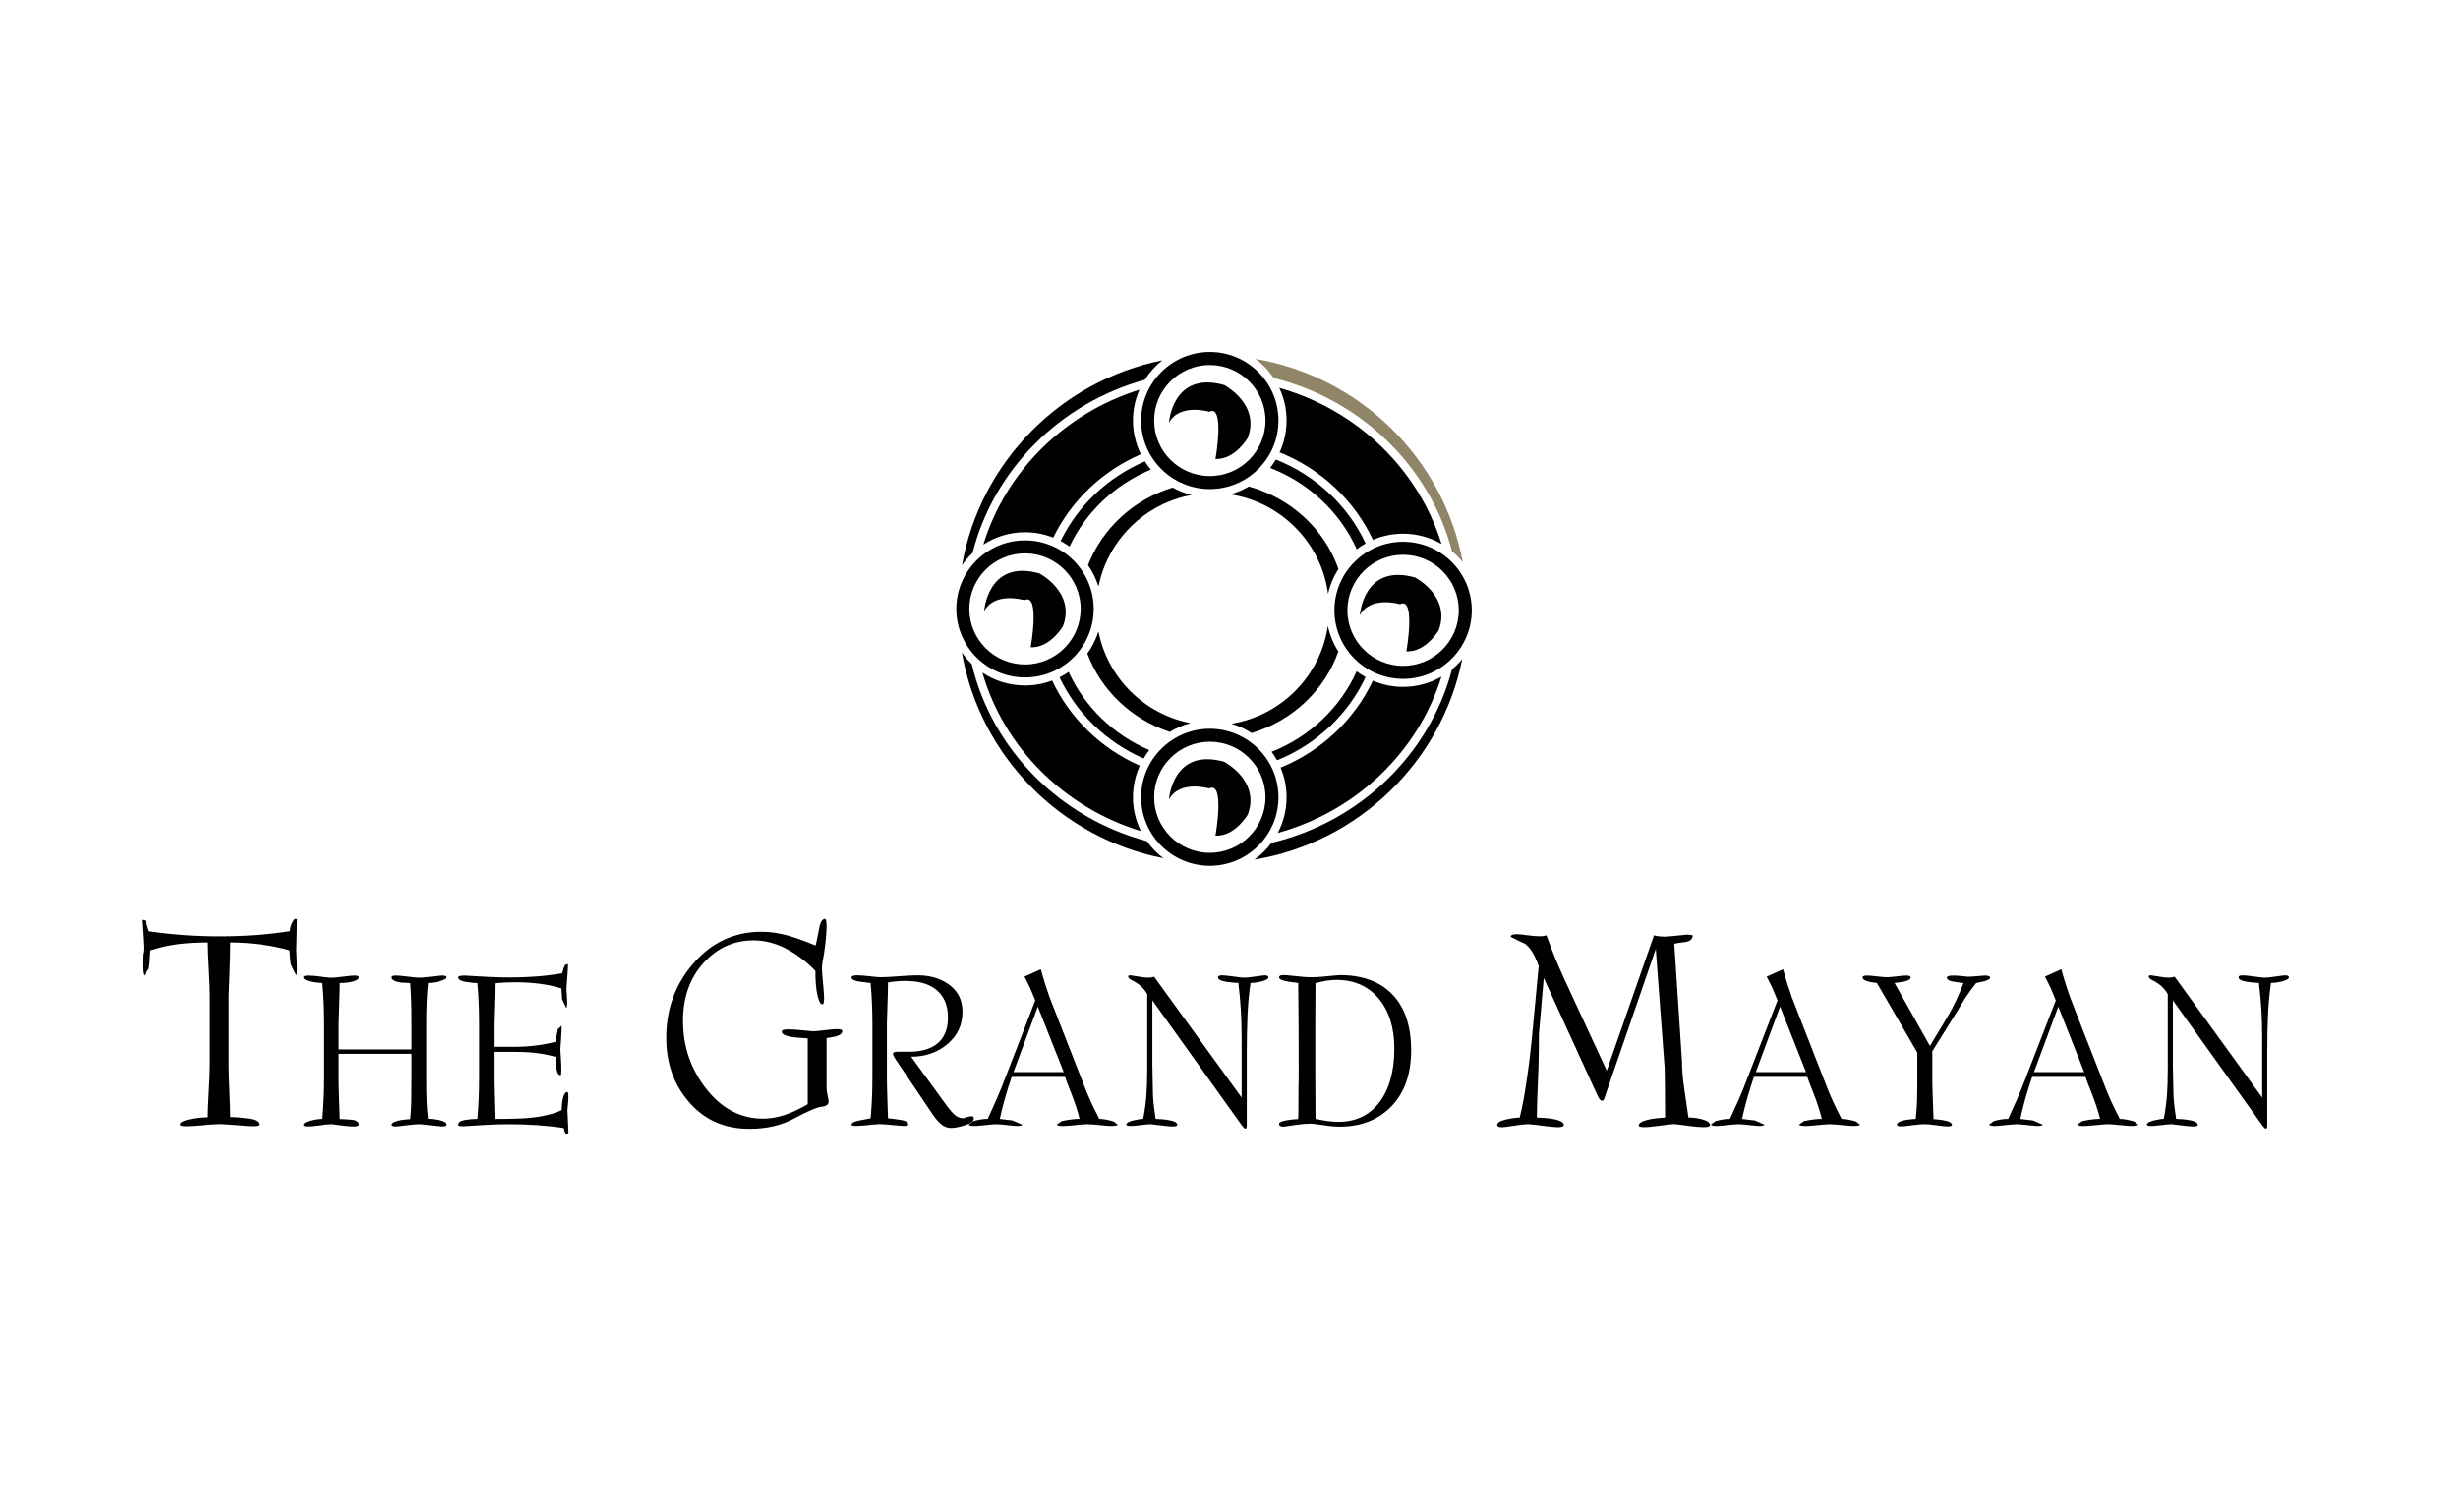 <?xml version="1.0" encoding="iso-8859-1"?>
<!-- Generator: Adobe Illustrator 19.0.0, SVG Export Plug-In . SVG Version: 6.00 Build 0)  -->
<svg version="1.1" id="Capa_1" xmlns="http://www.w3.org/2000/svg" xmlns:xlink="http://www.w3.org/1999/xlink" x="0px" y="0px"
	 viewBox="0 0 130 80" style="enable-background:new 0 0 130 80;" xml:space="preserve">
<g id="XMLID_28_">
	<g id="XMLID_953_">
		<defs>
			<rect id="XMLID_276_" x="7.5" y="17" width="117" height="44"/>
		</defs>
		<defs>
			<path id="XMLID_274_" d="M15.71,48.609c0,0.237-0.004,0.519-0.013,0.842c-0.007,0.326-0.015,0.61-0.02,0.86
				c0.01,0.125,0.019,0.296,0.023,0.518c0.007,0.222,0.01,0.351,0.01,0.386c0,0.226-0.012,0.351-0.033,0.373
				c-0.105-0.189-0.203-0.385-0.292-0.585c-0.023-0.157-0.048-0.402-0.068-0.735c-0.448-0.135-0.958-0.238-1.523-0.31
				c-0.57-0.073-1.106-0.11-1.61-0.11c0,0.464-0.013,1.047-0.041,1.745c-0.025,0.702-0.041,1.058-0.041,1.068v3.695
				c0,0.306,0.015,0.756,0.041,1.356c0.028,0.6,0.041,1.057,0.041,1.371c0.275,0,0.592,0.028,0.959,0.08
				c0.366,0.05,0.549,0.158,0.549,0.317c0,0.058-0.115,0.087-0.343,0.087c-0.113,0-0.392-0.018-0.833-0.057
				c-0.443-0.038-0.749-0.055-0.921-0.055c-0.114,0-0.488,0.025-1.124,0.079c-0.251,0.023-0.459,0.033-0.63,0.033
				c-0.218,0-0.321-0.029-0.321-0.085c0-0.112,0.158-0.203,0.482-0.275c0.324-0.076,0.655-0.111,0.997-0.111
				c0-0.316,0.018-0.775,0.054-1.372c0.036-0.601,0.053-1.054,0.053-1.359v-3.699c0-0.306-0.017-0.769-0.053-1.391
				c-0.036-0.625-0.054-1.098-0.054-1.427c-0.578,0-1.11,0.032-1.589,0.092c-0.48,0.061-0.966,0.171-1.453,0.327
				c-0.022,0.477-0.049,0.8-0.083,0.967c-0.08,0.124-0.164,0.241-0.254,0.353c-0.034-0.01-0.06-0.08-0.07-0.212
				c-0.01-0.128-0.015-0.213-0.015-0.259c0-0.292,0.004-0.48,0.009-0.563c0.004-0.086,0.017-0.159,0.042-0.227
				c0.012-0.1,0.005-0.321-0.018-0.663c-0.022-0.341-0.044-0.681-0.068-1.017c0.057,0.023,0.126,0.04,0.204,0.052
				c0.059,0.19,0.115,0.38,0.171,0.557c1.191,0.182,2.43,0.271,3.722,0.271c1.304,0,2.551-0.09,3.739-0.271
				c0.024-0.273,0.11-0.491,0.258-0.647H15.71L15.71,48.609z"/>
		</defs>
		<clipPath id="XMLID_2_">
			<use xlink:href="#XMLID_276_"  style="overflow:visible;"/>
		</clipPath>
		<clipPath id="XMLID_3_" style="clip-path:url(#XMLID_2_);">
			<use xlink:href="#XMLID_274_"  style="overflow:visible;"/>
		</clipPath>
		<rect id="XMLID_275_" x="2.5" y="43.609" style="clip-path:url(#XMLID_3_);fill:#918568;" width="18.21" height="20.961"/>
	</g>
	<g id="XMLID_949_">
		<defs>
			<rect id="XMLID_273_" x="7.5" y="17" width="117" height="44"/>
		</defs>
		<defs>
			<path id="XMLID_271_" d="M23.625,59.484c0,0.063-0.08,0.094-0.238,0.094c-0.115,0-0.328-0.022-0.639-0.061
				c-0.309-0.038-0.499-0.058-0.568-0.058c-0.124,0-0.347,0.02-0.666,0.058c-0.316,0.04-0.507,0.061-0.57,0.061
				c-0.151,0-0.227-0.026-0.227-0.082c0-0.104,0.164-0.19,0.494-0.252c0.105-0.019,0.269-0.036,0.49-0.053
				c0.036-0.366,0.055-0.707,0.058-1.028c0.007-0.319,0.008-0.69,0.008-1.119v-1.304h-3.849v1.303c0,0.251,0.01,0.657,0.03,1.226
				c0.019,0.569,0.03,0.877,0.03,0.921c0.122,0,0.32,0.007,0.594,0.032c0.272,0.02,0.41,0.11,0.41,0.265
				c0,0.06-0.084,0.092-0.253,0.092c-0.14,0-0.282-0.009-0.424-0.026c-0.505-0.064-0.761-0.093-0.771-0.093
				c-0.115,0-0.321,0.02-0.624,0.058c-0.3,0.04-0.513,0.061-0.638,0.061c-0.15,0-0.224-0.026-0.224-0.083
				c0-0.082,0.114-0.156,0.344-0.219c0.232-0.066,0.453-0.098,0.666-0.098c0.061-0.683,0.094-1.394,0.094-2.138v-2.895
				c0-0.76-0.033-1.478-0.094-2.151c-0.16,0-0.336-0.018-0.533-0.052c-0.319-0.06-0.477-0.144-0.477-0.251
				c0-0.06,0.084-0.09,0.252-0.09c0.132,0,0.357,0.02,0.671,0.06c0.314,0.036,0.502,0.055,0.563,0.055
				c0.108,0,0.306-0.019,0.599-0.055c0.291-0.04,0.5-0.06,0.624-0.06c0.15,0,0.225,0.029,0.225,0.081
				c0,0.102-0.102,0.176-0.304,0.231c-0.203,0.055-0.437,0.08-0.7,0.08c0,0.249-0.011,0.658-0.03,1.225
				c-0.02,0.571-0.03,0.879-0.03,0.924v1.364h3.849v-1.363v-0.279c0-0.618-0.022-1.238-0.066-1.869
				c-0.22-0.008-0.385-0.016-0.49-0.024c-0.329-0.054-0.494-0.145-0.494-0.279c0-0.063,0.08-0.093,0.239-0.093
				c0.117,0,0.329,0.02,0.638,0.06c0.309,0.036,0.504,0.055,0.585,0.055c0.114,0,0.323-0.019,0.623-0.055
				c0.301-0.04,0.496-0.06,0.585-0.06c0.158,0,0.238,0.03,0.238,0.09c0,0.071-0.113,0.138-0.339,0.203
				c-0.225,0.065-0.44,0.099-0.643,0.099c-0.037,0.355-0.06,0.682-0.073,0.983c-0.014,0.3-0.022,0.689-0.022,1.168v2.895
				c0,0.47,0.005,0.852,0.015,1.148c0.007,0.295,0.035,0.626,0.079,0.99c0.151,0,0.35,0.025,0.605,0.073
				C23.499,59.301,23.625,59.378,23.625,59.484"/>
		</defs>
		<clipPath id="XMLID_4_">
			<use xlink:href="#XMLID_273_"  style="overflow:visible;"/>
		</clipPath>
		<clipPath id="XMLID_5_" style="clip-path:url(#XMLID_4_);">
			<use xlink:href="#XMLID_271_"  style="overflow:visible;"/>
		</clipPath>
		<rect id="XMLID_272_" x="11.049" y="46.603" style="clip-path:url(#XMLID_5_);fill:#918568;" width="17.576" height="17.976"/>
	</g>
	<g id="XMLID_945_">
		<defs>
			<rect id="XMLID_270_" x="7.5" y="17" width="117" height="44"/>
		</defs>
		<defs>
			<path id="XMLID_268_" d="M30.038,59.994c-0.071,0.025-0.128-0.023-0.172-0.147c-0.009-0.034-0.028-0.098-0.054-0.187
				c-0.487-0.071-0.969-0.121-1.444-0.152c-0.474-0.031-0.944-0.047-1.405-0.047c-0.461,0-0.88,0.01-1.257,0.034
				c-0.379,0.023-0.778,0.045-1.204,0.075c-0.179,0-0.268-0.023-0.268-0.066c0-0.136,0.117-0.225,0.349-0.264
				c0.232-0.041,0.454-0.06,0.668-0.06c0.062-0.681,0.092-1.394,0.092-2.137v-2.894c0-0.76-0.03-1.477-0.092-2.152
				c-0.152,0-0.36-0.018-0.621-0.065c-0.264-0.041-0.395-0.123-0.395-0.237c0-0.062,0.117-0.093,0.347-0.093
				c0.478,0.028,0.896,0.053,1.25,0.071c0.357,0.019,0.734,0.029,1.132,0.029c0.462,0,0.916-0.017,1.365-0.048
				c0.448-0.033,0.916-0.09,1.404-0.173c0.062-0.227,0.111-0.376,0.147-0.438c0.046-0.02,0.097-0.038,0.159-0.057
				c0.01,0.017,0.001,0.184-0.019,0.497c-0.024,0.316-0.043,0.592-0.062,0.83c0.01,0.1,0.019,0.23,0.028,0.391
				c0.009,0.166,0.012,0.265,0.012,0.298c0,0.195-0.017,0.3-0.052,0.307c-0.072-0.146-0.143-0.299-0.214-0.453
				c-0.008-0.122-0.023-0.313-0.041-0.573c-0.355-0.115-0.738-0.195-1.15-0.249c-0.413-0.052-0.828-0.078-1.246-0.078
				c-0.426,0-0.801,0.019-1.131,0.052c0,0.248-0.006,0.657-0.026,1.225c-0.018,0.568-0.027,0.873-0.027,0.918v1.218h1.133
				c0.754,0,1.468-0.089,2.141-0.266c0.055-0.336,0.095-0.557,0.121-0.665c0.062-0.06,0.127-0.123,0.199-0.186
				c0.009,0.028,0.004,0.19-0.014,0.486c-0.017,0.297-0.036,0.555-0.052,0.778c0.007,0.124,0.017,0.294,0.033,0.505
				c0.013,0.213,0.019,0.404,0.019,0.572c0,0.187-0.013,0.279-0.041,0.279c-0.114,0-0.187-0.119-0.219-0.358
				c-0.03-0.241-0.047-0.444-0.047-0.611c-0.335-0.097-0.677-0.165-1.017-0.206c-0.341-0.039-0.717-0.06-1.124-0.06h-1.133v1.408
				c0,0.248,0.009,0.654,0.027,1.221c0.02,0.565,0.026,0.872,0.026,0.916c0.834,0,1.439-0.018,1.812-0.053
				c0.7-0.063,1.277-0.2,1.729-0.41c0.009-0.212,0.023-0.37,0.039-0.476c0.054-0.326,0.143-0.486,0.267-0.486
				c0.036,0,0.053,0.08,0.053,0.249c0,0.108-0.007,0.231-0.02,0.372c-0.014,0.143-0.024,0.256-0.033,0.346
				c0,0.034,0.009,0.211,0.026,0.523c0.018,0.315,0.026,0.504,0.026,0.565v0.106C30.065,59.94,30.056,59.967,30.038,59.994"/>
		</defs>
		<clipPath id="XMLID_6_">
			<use xlink:href="#XMLID_270_"  style="overflow:visible;"/>
		</clipPath>
		<clipPath id="XMLID_7_" style="clip-path:url(#XMLID_6_);">
			<use xlink:href="#XMLID_268_"  style="overflow:visible;"/>
		</clipPath>
		<rect id="XMLID_269_" x="19.234" y="45.985" style="clip-path:url(#XMLID_7_);fill:#918568;" width="15.831" height="19.016"/>
	</g>
	<g id="XMLID_941_">
		<defs>
			<rect id="XMLID_267_" x="7.5" y="17" width="117" height="44"/>
		</defs>
		<defs>
			<path id="XMLID_265_" d="M44.549,54.537c0,0.125-0.12,0.221-0.363,0.289c-0.035,0.008-0.193,0.038-0.469,0.085v2.643
				c0,0.099,0.017,0.232,0.053,0.388c0.038,0.159,0.054,0.268,0.054,0.322c0,0.157-0.119,0.249-0.366,0.273
				c-0.241,0.022-0.732,0.231-1.469,0.626c-0.669,0.362-1.453,0.542-2.347,0.542c-1.362,0-2.447-0.496-3.266-1.492
				c-0.759-0.904-1.139-2.007-1.139-3.32c0-1.492,0.457-2.778,1.376-3.863c0.976-1.163,2.198-1.746,3.672-1.746
				c0.453,0,0.932,0.072,1.444,0.217c0.372,0.109,0.844,0.278,1.408,0.51c0.013-0.023,0.075-0.326,0.189-0.909
				c0.055-0.329,0.158-0.494,0.305-0.494c0.055,0,0.086,0.128,0.086,0.392c0,0.227-0.022,0.522-0.061,0.887
				c-0.041,0.362-0.096,0.721-0.166,1.074c-0.01,0.045-0.018,0.128-0.018,0.255c0,0.149,0.02,0.416,0.058,0.8
				c0.038,0.388,0.056,0.649,0.056,0.787c0,0.214-0.03,0.323-0.089,0.323c-0.105,0-0.193-0.167-0.267-0.495
				c-0.071-0.327-0.106-0.754-0.106-1.278c-0.476-0.491-0.993-0.882-1.552-1.176c-0.559-0.29-1.134-0.437-1.72-0.437
				c-1.038,0-1.921,0.399-2.643,1.195c-0.724,0.797-1.086,1.821-1.086,3.06c0,1.359,0.411,2.557,1.233,3.603
				c0.823,1.046,1.822,1.569,2.999,1.569c0.373,0,0.752-0.064,1.13-0.189c0.381-0.123,0.792-0.315,1.234-0.574v-3.479
				c-0.313-0.023-0.54-0.04-0.687-0.052c-0.458-0.055-0.686-0.158-0.686-0.306c0-0.077,0.103-0.118,0.304-0.118
				c0.194,0,0.347,0.009,0.458,0.017c0.576,0.055,0.871,0.082,0.882,0.082c0.113,0,0.328-0.019,0.643-0.058
				c0.317-0.04,0.531-0.056,0.644-0.056C44.459,54.436,44.549,54.468,44.549,54.537"/>
		</defs>
		<clipPath id="XMLID_8_">
			<use xlink:href="#XMLID_267_"  style="overflow:visible;"/>
		</clipPath>
		<clipPath id="XMLID_9_" style="clip-path:url(#XMLID_8_);">
			<use xlink:href="#XMLID_265_"  style="overflow:visible;"/>
		</clipPath>
		<rect id="XMLID_266_" x="30.237" y="43.609" style="clip-path:url(#XMLID_9_);fill:#918568;" width="19.313" height="21.096"/>
	</g>
	<g id="XMLID_937_">
		<defs>
			<rect id="XMLID_264_" x="7.5" y="17" width="117" height="44"/>
		</defs>
		<defs>
			<path id="XMLID_262_" d="M51.504,59.147c0,0.145-0.153,0.266-0.458,0.364c-0.305,0.098-0.555,0.148-0.749,0.148
				c-0.214,0-0.416-0.089-0.6-0.266c-0.126-0.116-0.282-0.315-0.469-0.599l-1.852-2.748c-0.099-0.149-0.146-0.251-0.146-0.311
				c0-0.069,0.084-0.105,0.253-0.105h0.28h0.333c0.551,0,1.001-0.111,1.348-0.335c0.462-0.302,0.692-0.791,0.692-1.469
				c0-0.697-0.234-1.208-0.706-1.54c-0.381-0.268-0.897-0.4-1.543-0.4c-0.321,0-0.627,0.026-0.921,0.08
				c0,0.248-0.01,0.662-0.031,1.233c-0.019,0.573-0.028,0.88-0.028,0.924v2.884c0,0.255,0.009,0.671,0.028,1.243
				c0.02,0.574,0.031,0.875,0.031,0.9c0.211,0.018,0.444,0.048,0.695,0.087c0.249,0.041,0.376,0.123,0.376,0.248
				c0,0.045-0.084,0.066-0.252,0.066c-0.073,0-0.269-0.016-0.59-0.047c-0.324-0.032-0.548-0.048-0.671-0.048
				c-0.088,0-0.358,0.024-0.811,0.069c-0.176,0.015-0.328,0.025-0.452,0.025c-0.15,0-0.227-0.022-0.227-0.066
				c0-0.082,0.103-0.145,0.308-0.2c0.239-0.045,0.474-0.088,0.704-0.134c0.062-0.652,0.094-1.366,0.094-2.134v-2.868
				c0-0.761-0.032-1.478-0.095-2.151c-0.268-0.033-0.471-0.059-0.605-0.078c-0.268-0.043-0.405-0.117-0.405-0.225
				c0-0.071,0.109-0.105,0.322-0.105c0.124,0,0.334,0.015,0.628,0.048c0.293,0.036,0.492,0.052,0.599,0.052
				c0.214,0,0.536-0.017,0.968-0.052c0.43-0.033,0.752-0.048,0.966-0.048c0.633,0,1.166,0.146,1.601,0.439
				c0.523,0.347,0.786,0.843,0.786,1.493c0,0.693-0.266,1.263-0.799,1.708c-0.531,0.445-1.172,0.665-1.918,0.665l1.906,2.619
				c0.169,0.219,0.294,0.364,0.374,0.434c0.15,0.133,0.306,0.198,0.466,0.198c0.018,0,0.082-0.016,0.193-0.054
				c0.11-0.034,0.196-0.052,0.259-0.052C51.464,59.04,51.504,59.078,51.504,59.147"/>
		</defs>
		<clipPath id="XMLID_10_">
			<use xlink:href="#XMLID_264_"  style="overflow:visible;"/>
		</clipPath>
		<clipPath id="XMLID_11_" style="clip-path:url(#XMLID_10_);">
			<use xlink:href="#XMLID_262_"  style="overflow:visible;"/>
		</clipPath>
		<rect id="XMLID_263_" x="40.034" y="46.59" style="clip-path:url(#XMLID_11_);fill:#918568;" width="16.47" height="18.069"/>
	</g>
	<g id="XMLID_931_">
		<defs>
			<rect id="XMLID_261_" x="7.5" y="17" width="117" height="44"/>
		</defs>
		<defs>
			<path id="XMLID_932_" d="M56.26,56.708l-1.373-3.465l-1.285,3.465H56.26L56.26,56.708z M59.119,59.486
				c-0.046,0.044-0.158,0.068-0.345,0.068c-0.089,0-0.29-0.015-0.605-0.046c-0.313-0.033-0.542-0.048-0.686-0.048
				c-0.088,0-0.354,0.023-0.799,0.066c-0.177,0.019-0.331,0.028-0.464,0.028c-0.179,0-0.291-0.024-0.335-0.068
				c0.089-0.063,0.178-0.125,0.267-0.188c0.356-0.079,0.671-0.119,0.944-0.119c-0.095-0.399-0.246-0.859-0.451-1.382
				c-0.15-0.373-0.257-0.649-0.317-0.836h-2.823c-0.268,0.783-0.475,1.52-0.627,2.221c0.305,0.034,0.526,0.062,0.668,0.079
				c0.179,0.082,0.353,0.157,0.524,0.226c-0.035,0.044-0.134,0.067-0.295,0.067c-0.071,0-0.239-0.015-0.506-0.046
				c-0.267-0.033-0.462-0.048-0.587-0.048c-0.098,0-0.352,0.023-0.759,0.066c-0.171,0.019-0.308,0.028-0.413,0.028
				c-0.152,0-0.245-0.024-0.281-0.068c0.071-0.063,0.151-0.125,0.241-0.188c0.282-0.079,0.539-0.119,0.769-0.119
				c0.216-0.461,0.369-0.807,0.466-1.035c0.151-0.336,0.297-0.696,0.44-1.074l1.61-4.155c-0.105-0.259-0.193-0.475-0.267-0.645
				c-0.105-0.221-0.208-0.428-0.305-0.614l0.866-0.389c0.134,0.498,0.289,0.994,0.468,1.493c0.08,0.206,0.27,0.695,0.572,1.468
				l1.193,3.051c0.142,0.371,0.272,0.694,0.397,0.957c0.052,0.131,0.208,0.444,0.462,0.944c0.196,0,0.445,0.044,0.754,0.133
				C58.976,59.376,59.051,59.434,59.119,59.486L59.119,59.486L59.119,59.486z"/>
		</defs>
		<clipPath id="XMLID_12_">
			<use xlink:href="#XMLID_261_"  style="overflow:visible;"/>
		</clipPath>
		<clipPath id="XMLID_13_" style="clip-path:url(#XMLID_12_);">
			<use xlink:href="#XMLID_932_"  style="overflow:visible;"/>
		</clipPath>
		<rect id="XMLID_260_" x="46.228" y="46.267" style="clip-path:url(#XMLID_13_);fill:#918568;" width="17.891" height="18.287"/>
	</g>
	<g id="XMLID_927_">
		<defs>
			<rect id="XMLID_257_" x="7.5" y="17" width="117" height="44"/>
		</defs>
		<defs>
			<path id="XMLID_255_" d="M67.084,51.693c0,0.077-0.111,0.147-0.324,0.207c-0.22,0.06-0.426,0.09-0.621,0.09
				c-0.08,0.525-0.132,1.089-0.159,1.695c-0.026,0.606-0.04,1.257-0.04,1.945v3.879c0,0.123-0.021,0.187-0.068,0.187
				c-0.033,0-0.071-0.027-0.113-0.073c-0.043-0.049-0.072-0.087-0.089-0.111l-4.723-6.6v3.438l0.025,1.237
				c0,0.256,0.012,0.495,0.034,0.717c0.023,0.222,0.059,0.513,0.114,0.875c0.248,0.011,0.434,0.024,0.559,0.04
				c0.388,0.055,0.586,0.141,0.586,0.265c0,0.063-0.076,0.095-0.227,0.095c-0.145,0-0.314-0.014-0.513-0.042
				c-0.199-0.025-0.425-0.054-0.674-0.079c-0.069,0-0.296,0.022-0.68,0.067c-0.15,0.016-0.28,0.028-0.386,0.028
				c-0.14,0-0.214-0.025-0.214-0.069c0-0.088,0.121-0.164,0.367-0.223c0.244-0.055,0.419-0.085,0.524-0.085
				c0.081-0.408,0.135-0.813,0.168-1.211c0.031-0.401,0.046-0.865,0.046-1.398v-3.981c-0.159-0.299-0.425-0.546-0.8-0.731
				c-0.14-0.071-0.211-0.139-0.211-0.213c0-0.036,0.044-0.052,0.135-0.052c0.017,0,0.2,0.027,0.548,0.086
				c0.133,0.021,0.262,0.036,0.384,0.036c0.118,0,0.219-0.018,0.308-0.049l4.628,6.39v-3.161c0-0.515-0.014-1.002-0.041-1.457
				c-0.026-0.456-0.071-0.937-0.132-1.444c-0.151,0-0.368-0.021-0.652-0.064c-0.283-0.047-0.427-0.126-0.427-0.245
				c0-0.059,0.077-0.092,0.225-0.092c0.109,0,0.305,0.02,0.595,0.06c0.289,0.042,0.477,0.062,0.566,0.062
				c0.108,0,0.246-0.014,0.416-0.037c0.398-0.058,0.621-0.085,0.664-0.085C67.017,51.589,67.084,51.624,67.084,51.693"/>
		</defs>
		<clipPath id="XMLID_14_">
			<use xlink:href="#XMLID_257_"  style="overflow:visible;"/>
		</clipPath>
		<clipPath id="XMLID_15_" style="clip-path:url(#XMLID_14_);">
			<use xlink:href="#XMLID_255_"  style="overflow:visible;"/>
		</clipPath>
		<rect id="XMLID_256_" x="54.573" y="46.589" style="clip-path:url(#XMLID_15_);fill:#918568;" width="17.511" height="18.107"/>
	</g>
	<g id="XMLID_921_">
		<defs>
			<rect id="XMLID_254_" x="7.5" y="17" width="117" height="44"/>
		</defs>
		<defs>
			<path id="XMLID_922_" d="M73.744,55.465c0-1.115-0.28-1.998-0.831-2.654c-0.557-0.654-1.302-0.98-2.235-0.98
				c-0.32,0-0.688,0.058-1.104,0.171c-0.007,0.726-0.01,1.427-0.01,2.108v2.621c0,1.065,0.003,1.88,0.01,2.444
				c0.443,0.107,0.849,0.16,1.212,0.16c0.924,0,1.647-0.348,2.174-1.039C73.483,57.601,73.744,56.656,73.744,55.465 M74.633,55.557
				c0,1.246-0.345,2.231-1.039,2.953c-0.692,0.721-1.61,1.08-2.756,1.08c-0.168,0-0.352-0.012-0.545-0.038
				c-0.57-0.081-0.879-0.121-0.932-0.121c-0.232,0-0.466,0.016-0.711,0.05c-0.242,0.035-0.501,0.072-0.776,0.109
				c-0.15,0-0.226-0.049-0.226-0.147c0-0.079,0.134-0.144,0.399-0.189c0.265-0.044,0.469-0.064,0.61-0.064
				c0.011-0.053,0.015-0.354,0.015-0.9c0-0.547,0.005-1.013,0.015-1.404c0-0.87-0.004-1.732-0.006-2.59
				c-0.004-0.856-0.012-1.626-0.02-2.308c-0.196-0.018-0.374-0.042-0.534-0.065c-0.319-0.055-0.479-0.131-0.479-0.227
				c0-0.08,0.076-0.119,0.227-0.119c0.105,0,0.239,0.006,0.398,0.028c0.479,0.055,0.828,0.085,1.049,0.085
				c0.206,0,0.396-0.009,0.574-0.025c0.602-0.06,0.925-0.087,0.969-0.087c1.198,0,2.125,0.342,2.782,1.028
				C74.305,53.291,74.633,54.275,74.633,55.557"/>
		</defs>
		<clipPath id="XMLID_16_">
			<use xlink:href="#XMLID_254_"  style="overflow:visible;"/>
		</clipPath>
		<clipPath id="XMLID_17_" style="clip-path:url(#XMLID_16_);">
			<use xlink:href="#XMLID_922_"  style="overflow:visible;"/>
		</clipPath>
		<rect id="XMLID_253_" x="62.647" y="46.578" style="clip-path:url(#XMLID_17_);fill:#918568;" width="16.986" height="18.012"/>
	</g>
	<g id="XMLID_917_">
		<defs>
			<rect id="XMLID_250_" x="7.5" y="17" width="117" height="44"/>
		</defs>
		<defs>
			<path id="XMLID_248_" d="M90.438,59.497c0,0.082-0.109,0.12-0.325,0.12c-0.193,0-0.416-0.017-0.672-0.053
				c-0.254-0.035-0.544-0.072-0.861-0.108c-0.138,0-0.491,0.037-1.057,0.114c-0.228,0.033-0.417,0.047-0.562,0.047
				c-0.194,0-0.292-0.03-0.292-0.091c0-0.144,0.233-0.26,0.698-0.346c0.147-0.023,0.382-0.048,0.698-0.072
				c0-0.433-0.004-0.972-0.009-1.62c-0.012-0.647-0.014-0.976-0.014-0.99l-0.469-6.303l-2.688,7.798
				c-0.034,0.153-0.085,0.23-0.153,0.23c-0.07,0-0.14-0.077-0.219-0.23l-2.865-6.259l-0.256,2.968c0,0.51-0.006,1.058-0.019,1.651
				c-0.062,1.462-0.094,2.38-0.094,2.756c0.317,0.012,0.551,0.028,0.697,0.052c0.487,0.068,0.732,0.181,0.732,0.338
				c0,0.082-0.108,0.12-0.323,0.12c-0.148,0-0.42-0.028-0.819-0.08c-0.397-0.054-0.645-0.081-0.746-0.081
				c-0.148,0-0.394,0.026-0.74,0.081c-0.347,0.053-0.552,0.08-0.621,0.08c-0.182,0-0.271-0.038-0.271-0.12
				c0-0.123,0.155-0.22,0.467-0.289c0.312-0.069,0.553-0.101,0.722-0.101c0.148-0.601,0.278-1.31,0.391-2.128
				c0.092-0.599,0.176-1.304,0.256-2.109L81.38,51.1c-0.204-0.584-0.448-0.982-0.731-1.183c-0.261-0.117-0.51-0.238-0.749-0.364
				c0-0.094,0.101-0.14,0.307-0.14c0.1,0,0.296,0.018,0.587,0.058c0.29,0.035,0.503,0.053,0.639,0.053
				c0.147,0,0.266-0.018,0.357-0.055c0.171,0.475,0.331,0.891,0.477,1.247c0.148,0.357,0.314,0.735,0.496,1.133l2.217,4.784
				l2.497-7.16c0.157,0.047,0.357,0.069,0.594,0.069c0.1,0,0.495-0.036,1.184-0.109c0.089,0.014,0.179,0.021,0.27,0.036
				c0,0.207-0.143,0.326-0.43,0.364c-0.288,0.032-0.469,0.061-0.546,0.085l0.409,6.224c0,0.432,0.041,0.91,0.118,1.431
				c0.079,0.523,0.153,1.036,0.222,1.535c0.283,0,0.544,0.038,0.781,0.112C90.319,59.292,90.438,59.384,90.438,59.497"/>
		</defs>
		<clipPath id="XMLID_18_">
			<use xlink:href="#XMLID_250_"  style="overflow:visible;"/>
		</clipPath>
		<clipPath id="XMLID_19_" style="clip-path:url(#XMLID_18_);">
			<use xlink:href="#XMLID_248_"  style="overflow:visible;"/>
		</clipPath>
		<rect id="XMLID_249_" x="74.186" y="44.413" style="clip-path:url(#XMLID_19_);fill:#918568;" width="21.252" height="20.204"/>
	</g>
	<g id="XMLID_911_">
		<defs>
			<rect id="XMLID_247_" x="7.5" y="17" width="117" height="44"/>
		</defs>
		<defs>
			<path id="XMLID_912_" d="M95.517,56.708l-1.371-3.465l-1.285,3.465H95.517L95.517,56.708z M98.378,59.486
				c-0.045,0.044-0.16,0.068-0.346,0.068c-0.089,0-0.29-0.015-0.607-0.046c-0.313-0.033-0.543-0.048-0.684-0.048
				c-0.09,0-0.357,0.023-0.798,0.066c-0.179,0.019-0.333,0.028-0.467,0.028c-0.176,0-0.288-0.024-0.334-0.068
				c0.091-0.063,0.178-0.125,0.265-0.188c0.357-0.079,0.671-0.119,0.945-0.119c-0.096-0.399-0.246-0.859-0.45-1.382
				c-0.151-0.373-0.26-0.649-0.319-0.836h-2.822c-0.267,0.783-0.475,1.52-0.628,2.221c0.305,0.034,0.529,0.062,0.671,0.079
				c0.177,0.082,0.35,0.157,0.522,0.226c-0.035,0.044-0.134,0.067-0.296,0.067c-0.071,0-0.239-0.015-0.503-0.046
				c-0.27-0.033-0.465-0.048-0.589-0.048c-0.098,0-0.352,0.023-0.76,0.066c-0.171,0.019-0.307,0.028-0.411,0.028
				c-0.153,0-0.248-0.024-0.281-0.068c0.071-0.063,0.152-0.125,0.239-0.188c0.282-0.079,0.54-0.119,0.77-0.119
				c0.214-0.461,0.368-0.807,0.469-1.035c0.148-0.336,0.294-0.696,0.438-1.074l1.608-4.155c-0.106-0.259-0.193-0.475-0.265-0.645
				c-0.107-0.221-0.209-0.428-0.307-0.614l0.867-0.389c0.133,0.498,0.289,0.994,0.467,1.493c0.08,0.206,0.269,0.695,0.572,1.468
				l1.192,3.051c0.14,0.371,0.27,0.694,0.398,0.957c0.05,0.131,0.205,0.444,0.462,0.944c0.194,0,0.445,0.044,0.753,0.133
				C98.233,59.376,98.308,59.434,98.378,59.486L98.378,59.486L98.378,59.486z"/>
		</defs>
		<clipPath id="XMLID_20_">
			<use xlink:href="#XMLID_247_"  style="overflow:visible;"/>
		</clipPath>
		<clipPath id="XMLID_21_" style="clip-path:url(#XMLID_20_);">
			<use xlink:href="#XMLID_912_"  style="overflow:visible;"/>
		</clipPath>
		<rect id="XMLID_246_" x="85.486" y="46.267" style="clip-path:url(#XMLID_21_);fill:#918568;" width="17.892" height="18.287"/>
	</g>
	<g id="XMLID_907_">
		<defs>
			<rect id="XMLID_243_" x="7.5" y="17" width="117" height="44"/>
		</defs>
		<defs>
			<path id="XMLID_241_" d="M105.252,51.722c0,0.063-0.108,0.122-0.318,0.184c-0.256,0.052-0.399,0.084-0.423,0.092
				c-0.188,0.24-0.374,0.494-0.56,0.768c-0.124,0.196-0.287,0.466-0.491,0.809l-1.264,2.03v1.439c0,0.33,0.013,0.748,0.033,1.254
				c0.023,0.505,0.032,0.804,0.032,0.893c0.214,0.019,0.373,0.034,0.48,0.053c0.328,0.053,0.493,0.139,0.493,0.252
				c0,0.055-0.081,0.082-0.241,0.082c-0.097,0-0.292-0.022-0.583-0.062c-0.294-0.039-0.498-0.059-0.611-0.059
				c-0.151,0-0.379,0.02-0.683,0.059c-0.306,0.04-0.49,0.062-0.552,0.062c-0.158,0-0.238-0.033-0.238-0.095
				c0-0.106,0.163-0.191,0.492-0.252c0.105-0.017,0.274-0.036,0.503-0.053c0.038-0.362,0.059-0.692,0.069-0.99
				c0.01-0.297,0.012-0.679,0.012-1.149v-1.367l-2.137-3.679c-0.148-0.017-0.286-0.037-0.411-0.064
				c-0.23-0.052-0.344-0.13-0.344-0.236c0-0.06,0.078-0.091,0.241-0.091c0.097,0,0.273,0.014,0.529,0.044
				c0.26,0.029,0.43,0.044,0.52,0.044c0.088,0,0.256-0.015,0.501-0.044c0.243-0.031,0.419-0.044,0.525-0.044
				c0.151,0,0.227,0.031,0.227,0.091c0,0.106-0.129,0.184-0.386,0.236c-0.161,0.028-0.315,0.048-0.469,0.064l1.873,3.331
				l0.956-1.589c0.15-0.255,0.294-0.531,0.437-0.835c0.105-0.219,0.234-0.519,0.382-0.902c-0.215-0.025-0.422-0.055-0.629-0.092
				c-0.168-0.043-0.252-0.11-0.252-0.2c0-0.069,0.108-0.104,0.329-0.104c0.142,0,0.287,0.007,0.428,0.024
				c0.142,0.018,0.264,0.029,0.371,0.037c0.106,0,0.272-0.011,0.492-0.031c0.221-0.021,0.352-0.031,0.386-0.031
				C105.159,51.603,105.252,51.641,105.252,51.722"/>
		</defs>
		<clipPath id="XMLID_22_">
			<use xlink:href="#XMLID_243_"  style="overflow:visible;"/>
		</clipPath>
		<clipPath id="XMLID_23_" style="clip-path:url(#XMLID_22_);">
			<use xlink:href="#XMLID_241_"  style="overflow:visible;"/>
		</clipPath>
		<rect id="XMLID_242_" x="93.51" y="46.603" style="clip-path:url(#XMLID_23_);fill:#918568;" width="16.742" height="17.977"/>
	</g>
	<g id="XMLID_901_">
		<defs>
			<rect id="XMLID_240_" x="7.5" y="17" width="117" height="44"/>
		</defs>
		<defs>
			<path id="XMLID_902_" d="M110.23,56.708l-1.371-3.465l-1.286,3.465H110.23L110.23,56.708z M113.092,59.486
				c-0.046,0.044-0.16,0.068-0.347,0.068c-0.089,0-0.29-0.015-0.605-0.046c-0.315-0.033-0.541-0.048-0.687-0.048
				c-0.087,0-0.352,0.023-0.796,0.066c-0.179,0.019-0.333,0.028-0.467,0.028c-0.179,0-0.289-0.024-0.333-0.068
				c0.089-0.063,0.179-0.125,0.267-0.188c0.355-0.079,0.67-0.119,0.946-0.119c-0.098-0.399-0.249-0.859-0.453-1.382
				c-0.152-0.373-0.258-0.649-0.318-0.836h-2.823c-0.267,0.783-0.475,1.52-0.627,2.221c0.305,0.034,0.528,0.062,0.67,0.079
				c0.179,0.082,0.353,0.157,0.523,0.226c-0.036,0.044-0.137,0.067-0.294,0.067c-0.071,0-0.24-0.015-0.507-0.046
				c-0.268-0.033-0.463-0.048-0.586-0.048c-0.1,0-0.355,0.023-0.762,0.066c-0.169,0.019-0.309,0.028-0.414,0.028
				c-0.15,0-0.245-0.024-0.28-0.068c0.071-0.063,0.152-0.125,0.241-0.188c0.282-0.079,0.54-0.119,0.77-0.119
				c0.213-0.461,0.367-0.807,0.467-1.035c0.151-0.336,0.296-0.696,0.44-1.074l1.61-4.155c-0.106-0.259-0.195-0.475-0.267-0.645
				c-0.107-0.221-0.208-0.428-0.307-0.614l0.865-0.389c0.135,0.498,0.291,0.994,0.47,1.493c0.076,0.206,0.27,0.695,0.57,1.468
				l1.195,3.051c0.14,0.371,0.273,0.694,0.396,0.957c0.052,0.131,0.208,0.444,0.462,0.944c0.195,0,0.446,0.044,0.756,0.133
				C112.948,59.376,113.02,59.434,113.092,59.486L113.092,59.486L113.092,59.486z"/>
		</defs>
		<clipPath id="XMLID_24_">
			<use xlink:href="#XMLID_240_"  style="overflow:visible;"/>
		</clipPath>
		<clipPath id="XMLID_25_" style="clip-path:url(#XMLID_24_);">
			<use xlink:href="#XMLID_902_"  style="overflow:visible;"/>
		</clipPath>
		<rect id="XMLID_239_" x="100.199" y="46.267" style="clip-path:url(#XMLID_25_);fill:#918568;" width="17.892" height="18.287"/>
	</g>
	<g id="XMLID_897_">
		<defs>
			<rect id="XMLID_236_" x="7.5" y="17" width="117" height="44"/>
		</defs>
		<defs>
			<path id="XMLID_234_" d="M121.055,51.693c0,0.077-0.109,0.147-0.325,0.207c-0.22,0.06-0.424,0.09-0.619,0.09
				c-0.079,0.525-0.134,1.089-0.16,1.695c-0.028,0.606-0.04,1.257-0.04,1.945v3.879c0,0.123-0.021,0.187-0.069,0.187
				c-0.032,0-0.071-0.027-0.112-0.073c-0.04-0.049-0.07-0.087-0.088-0.111l-4.723-6.6v3.438l0.025,1.237
				c0,0.256,0.014,0.495,0.035,0.717c0.022,0.222,0.058,0.513,0.113,0.875c0.247,0.011,0.434,0.024,0.56,0.04
				c0.39,0.055,0.585,0.141,0.585,0.265c0,0.063-0.076,0.095-0.225,0.095c-0.142,0-0.315-0.014-0.514-0.042
				c-0.2-0.025-0.424-0.054-0.672-0.079c-0.072,0-0.299,0.022-0.68,0.067c-0.151,0.016-0.281,0.028-0.387,0.028
				c-0.14,0-0.213-0.025-0.213-0.069c0-0.088,0.122-0.164,0.366-0.223c0.243-0.055,0.42-0.085,0.524-0.085
				c0.081-0.408,0.135-0.813,0.168-1.211c0.03-0.401,0.046-0.865,0.046-1.398v-3.981c-0.159-0.299-0.426-0.546-0.8-0.731
				c-0.141-0.071-0.212-0.139-0.212-0.213c0-0.036,0.043-0.052,0.135-0.052c0.016,0,0.201,0.027,0.546,0.086
				c0.133,0.021,0.264,0.036,0.39,0.036c0.116,0,0.215-0.018,0.306-0.049l4.627,6.39v-3.161c0-0.515-0.013-1.002-0.039-1.457
				c-0.027-0.456-0.072-0.937-0.133-1.444c-0.15,0-0.369-0.021-0.653-0.064c-0.283-0.047-0.425-0.126-0.425-0.245
				c0-0.059,0.077-0.092,0.225-0.092c0.106,0,0.305,0.02,0.593,0.06c0.291,0.042,0.477,0.062,0.568,0.062
				c0.107,0,0.243-0.014,0.414-0.037c0.398-0.058,0.621-0.085,0.664-0.085C120.988,51.589,121.055,51.624,121.055,51.693"/>
		</defs>
		<clipPath id="XMLID_26_">
			<use xlink:href="#XMLID_236_"  style="overflow:visible;"/>
		</clipPath>
		<clipPath id="XMLID_27_" style="clip-path:url(#XMLID_26_);">
			<use xlink:href="#XMLID_234_"  style="overflow:visible;"/>
		</clipPath>
		<rect id="XMLID_235_" x="108.545" y="46.589" style="clip-path:url(#XMLID_27_);fill:#918568;" width="17.51" height="18.107"/>
	</g>
	<g id="XMLID_893_">
		<defs>
			<rect id="XMLID_233_" x="7.5" y="17" width="117" height="44"/>
		</defs>
		<defs>
			<path id="XMLID_231_" d="M56.518,35.54c-0.153,0.106-0.312,0.201-0.48,0.286c0.892,1.902,2.478,3.433,4.445,4.295
				c0.09-0.155,0.191-0.302,0.301-0.445C58.886,38.865,57.36,37.384,56.518,35.54"/>
		</defs>
		<clipPath id="XMLID_29_">
			<use xlink:href="#XMLID_233_"  style="overflow:visible;"/>
		</clipPath>
		<clipPath id="XMLID_33_" style="clip-path:url(#XMLID_29_);">
			<use xlink:href="#XMLID_231_"  style="overflow:visible;"/>
		</clipPath>
		<rect id="XMLID_232_" x="51.038" y="30.54" style="clip-path:url(#XMLID_33_);fill:#918568;" width="14.746" height="14.581"/>
	</g>
	<g id="XMLID_889_">
		<defs>
			<rect id="XMLID_230_" x="7.5" y="17" width="117" height="44"/>
		</defs>
		<defs>
			<path id="XMLID_228_" d="M63.024,26.18c-0.355-0.085-0.693-0.217-1.005-0.39c-2.064,0.628-3.718,2.155-4.476,4.105
				c0.243,0.345,0.43,0.724,0.555,1.132C58.585,28.57,60.548,26.634,63.024,26.18"/>
		</defs>
		<clipPath id="XMLID_34_">
			<use xlink:href="#XMLID_230_"  style="overflow:visible;"/>
		</clipPath>
		<clipPath id="XMLID_35_" style="clip-path:url(#XMLID_34_);">
			<use xlink:href="#XMLID_228_"  style="overflow:visible;"/>
		</clipPath>
		<rect id="XMLID_229_" x="52.543" y="20.789" style="clip-path:url(#XMLID_35_);fill:#918568;" width="15.481" height="15.237"/>
	</g>
	<g id="XMLID_885_">
		<defs>
			<rect id="XMLID_227_" x="7.5" y="17" width="117" height="44"/>
		</defs>
		<defs>
			<path id="XMLID_225_" d="M58.095,33.396c-0.131,0.424-0.333,0.821-0.587,1.174c0.724,1.942,2.335,3.476,4.36,4.144
				c0.335-0.205,0.703-0.364,1.096-0.465C60.508,37.776,58.571,35.843,58.095,33.396"/>
		</defs>
		<clipPath id="XMLID_39_">
			<use xlink:href="#XMLID_227_"  style="overflow:visible;"/>
		</clipPath>
		<clipPath id="XMLID_43_" style="clip-path:url(#XMLID_39_);">
			<use xlink:href="#XMLID_225_"  style="overflow:visible;"/>
		</clipPath>
		<rect id="XMLID_226_" x="52.508" y="28.396" style="clip-path:url(#XMLID_43_);fill:#918568;" width="15.456" height="15.318"/>
	</g>
	<g id="XMLID_881_">
		<defs>
			<rect id="XMLID_224_" x="7.5" y="17" width="117" height="44"/>
		</defs>
		<defs>
			<path id="XMLID_222_" d="M56.094,28.617c0.164,0.085,0.32,0.183,0.472,0.291c0.861-1.823,2.399-3.279,4.301-4.069
				c-0.115-0.136-0.221-0.284-0.318-0.436C58.589,25.242,57.005,26.744,56.094,28.617"/>
		</defs>
		<clipPath id="XMLID_44_">
			<use xlink:href="#XMLID_224_"  style="overflow:visible;"/>
		</clipPath>
		<clipPath id="XMLID_45_" style="clip-path:url(#XMLID_44_);">
			<use xlink:href="#XMLID_222_"  style="overflow:visible;"/>
		</clipPath>
		<rect id="XMLID_223_" x="51.094" y="19.403" style="clip-path:url(#XMLID_45_);fill:#918568;" width="14.774" height="14.505"/>
	</g>
	<g id="XMLID_877_">
		<defs>
			<rect id="XMLID_221_" x="7.5" y="17" width="117" height="44"/>
		</defs>
		<defs>
			<path id="XMLID_219_" d="M66.048,25.733c-0.305,0.179-0.633,0.321-0.982,0.416c2.693,0.409,4.817,2.563,5.174,5.265
				c0.104-0.476,0.294-0.923,0.549-1.321C70.051,27.987,68.272,26.344,66.048,25.733"/>
		</defs>
		<clipPath id="XMLID_49_">
			<use xlink:href="#XMLID_221_"  style="overflow:visible;"/>
		</clipPath>
		<clipPath id="XMLID_50_" style="clip-path:url(#XMLID_49_);">
			<use xlink:href="#XMLID_219_"  style="overflow:visible;"/>
		</clipPath>
		<rect id="XMLID_220_" x="60.066" y="20.733" style="clip-path:url(#XMLID_50_);fill:#918568;" width="15.723" height="15.682"/>
	</g>
	<g id="XMLID_873_">
		<defs>
			<rect id="XMLID_218_" x="7.5" y="17" width="117" height="44"/>
		</defs>
		<defs>
			<path id="XMLID_216_" d="M72.223,35.815c-0.164-0.091-0.321-0.195-0.472-0.307c-0.867,1.929-2.487,3.465-4.497,4.259
				c0.105,0.143,0.2,0.294,0.287,0.449C69.619,39.377,71.299,37.798,72.223,35.815"/>
		</defs>
		<clipPath id="XMLID_51_">
			<use xlink:href="#XMLID_218_"  style="overflow:visible;"/>
		</clipPath>
		<clipPath id="XMLID_55_" style="clip-path:url(#XMLID_51_);">
			<use xlink:href="#XMLID_216_"  style="overflow:visible;"/>
		</clipPath>
		<rect id="XMLID_217_" x="62.255" y="30.509" style="clip-path:url(#XMLID_55_);fill:#918568;" width="14.969" height="14.709"/>
	</g>
	<g id="XMLID_869_">
		<defs>
			<rect id="XMLID_215_" x="7.5" y="17" width="117" height="44"/>
		</defs>
		<defs>
			<path id="XMLID_213_" d="M65.124,38.283c0.384,0.112,0.744,0.28,1.072,0.491c2.153-0.643,3.865-2.256,4.588-4.314
				c-0.26-0.408-0.453-0.864-0.555-1.355C69.845,35.753,67.764,37.856,65.124,38.283"/>
		</defs>
		<clipPath id="XMLID_59_">
			<use xlink:href="#XMLID_215_"  style="overflow:visible;"/>
		</clipPath>
		<clipPath id="XMLID_60_" style="clip-path:url(#XMLID_59_);">
			<use xlink:href="#XMLID_213_"  style="overflow:visible;"/>
		</clipPath>
		<rect id="XMLID_214_" x="60.124" y="28.105" style="clip-path:url(#XMLID_60_);fill:#918568;" width="15.66" height="15.669"/>
	</g>
	<g id="XMLID_865_">
		<defs>
			<rect id="XMLID_212_" x="7.5" y="17" width="117" height="44"/>
		</defs>
		<defs>
			<path id="XMLID_210_" d="M76.236,35.79c-0.598,0.345-1.29,0.543-2.029,0.543c-0.566,0-1.107-0.117-1.599-0.329
				c-0.97,2.065-2.717,3.716-4.879,4.599c0.204,0.483,0.316,1.012,0.316,1.568c0,0.681-0.167,1.324-0.467,1.887
				C71.719,42.917,75,39.782,76.236,35.79"/>
		</defs>
		<clipPath id="XMLID_61_">
			<use xlink:href="#XMLID_212_"  style="overflow:visible;"/>
		</clipPath>
		<clipPath id="XMLID_62_" style="clip-path:url(#XMLID_61_);">
			<use xlink:href="#XMLID_210_"  style="overflow:visible;"/>
		</clipPath>
		<rect id="XMLID_211_" x="62.578" y="30.79" style="clip-path:url(#XMLID_62_);fill:#918568;" width="18.657" height="18.268"/>
	</g>
	<g id="XMLID_861_">
		<defs>
			<rect id="XMLID_209_" x="7.5" y="17" width="117" height="44"/>
		</defs>
		<defs>
			<path id="XMLID_207_" d="M60.659,44.496c-4.598-1.231-8.188-4.838-9.265-9.373c-0.195-0.183-0.368-0.388-0.522-0.61
				c0.945,5.468,5.218,9.811,10.654,10.88C61.193,45.141,60.901,44.836,60.659,44.496"/>
		</defs>
		<clipPath id="XMLID_66_">
			<use xlink:href="#XMLID_209_"  style="overflow:visible;"/>
		</clipPath>
		<clipPath id="XMLID_69_" style="clip-path:url(#XMLID_66_);">
			<use xlink:href="#XMLID_207_"  style="overflow:visible;"/>
		</clipPath>
		<rect id="XMLID_208_" x="45.873" y="29.513" style="clip-path:url(#XMLID_69_);fill:#918568;" width="20.654" height="20.88"/>
	</g>
	<g id="XMLID_857_">
		<defs>
			<rect id="XMLID_206_" x="7.5" y="17" width="117" height="44"/>
		</defs>
		<defs>
			<path id="XMLID_204_" d="M51.438,29.248c1.12-4.411,4.627-7.921,9.111-9.162c0.248-0.393,0.562-0.74,0.926-1.026
				c-5.401,1.086-9.638,5.403-10.595,10.832C51.044,29.658,51.23,29.442,51.438,29.248"/>
		</defs>
		<clipPath id="XMLID_70_">
			<use xlink:href="#XMLID_206_"  style="overflow:visible;"/>
		</clipPath>
		<clipPath id="XMLID_71_" style="clip-path:url(#XMLID_70_);">
			<use xlink:href="#XMLID_204_"  style="overflow:visible;"/>
		</clipPath>
		<rect id="XMLID_205_" x="45.88" y="14.059" style="clip-path:url(#XMLID_71_);fill:#918568;" width="20.595" height="20.832"/>
	</g>
	<g id="XMLID_853_">
		<defs>
			<rect id="XMLID_203_" x="7.5" y="17" width="117" height="44"/>
		</defs>
		<defs>
			<path id="XMLID_201_" d="M76.794,35.406c-1.187,4.513-4.879,8.067-9.55,9.177c-0.252,0.343-0.555,0.639-0.9,0.886
				c5.508-0.913,9.896-5.17,10.992-10.603C77.171,35.062,76.99,35.242,76.794,35.406"/>
		</defs>
		<clipPath id="XMLID_72_">
			<use xlink:href="#XMLID_203_"  style="overflow:visible;"/>
		</clipPath>
		<clipPath id="XMLID_73_" style="clip-path:url(#XMLID_72_);">
			<use xlink:href="#XMLID_201_"  style="overflow:visible;"/>
		</clipPath>
		<rect id="XMLID_202_" x="61.344" y="29.866" style="clip-path:url(#XMLID_73_);fill:#918568;" width="20.992" height="20.603"/>
	</g>
	<rect id="XMLID_200_" x="7.5" y="17" style="fill:none;" width="117" height="44"/>
	<path id="XMLID_199_" style="fill-rule:evenodd;clip-rule:evenodd;fill:#918568;" d="M67.363,19.994
		c4.62,1.145,8.262,4.683,9.433,9.168c0.208,0.171,0.399,0.364,0.569,0.569c-1.037-5.488-5.431-9.807-10.969-10.746
		C66.773,19.263,67.101,19.604,67.363,19.994"/>
	<g id="XMLID_847_">
		<defs>
			<rect id="XMLID_198_" x="7.5" y="17" width="117" height="44"/>
		</defs>
		<defs>
			<path id="XMLID_196_" d="M67.478,24.307c-0.092,0.157-0.195,0.303-0.305,0.444c2.052,0.786,3.703,2.342,4.585,4.301
				c0.145-0.112,0.306-0.217,0.467-0.307C71.291,26.739,69.588,25.144,67.478,24.307"/>
		</defs>
		<clipPath id="XMLID_74_">
			<use xlink:href="#XMLID_198_"  style="overflow:visible;"/>
		</clipPath>
		<clipPath id="XMLID_75_" style="clip-path:url(#XMLID_74_);">
			<use xlink:href="#XMLID_196_"  style="overflow:visible;"/>
		</clipPath>
		<rect id="XMLID_197_" x="62.173" y="19.307" style="clip-path:url(#XMLID_75_);fill:#918568;" width="15.052" height="14.745"/>
	</g>
	<g id="XMLID_843_">
		<defs>
			<rect id="XMLID_195_" x="7.5" y="17" width="117" height="44"/>
		</defs>
		<defs>
			<path id="XMLID_193_" d="M52.008,28.805c0.637-0.412,1.39-0.652,2.201-0.652c0.528,0,1.03,0.101,1.495,0.284
				c0.949-1.955,2.599-3.526,4.634-4.411c-0.266-0.539-0.417-1.144-0.417-1.784c0-0.577,0.123-1.129,0.345-1.628
				C56.305,21.85,53.195,24.928,52.008,28.805"/>
		</defs>
		<clipPath id="XMLID_76_">
			<use xlink:href="#XMLID_195_"  style="overflow:visible;"/>
		</clipPath>
		<clipPath id="XMLID_77_" style="clip-path:url(#XMLID_76_);">
			<use xlink:href="#XMLID_193_"  style="overflow:visible;"/>
		</clipPath>
		<rect id="XMLID_194_" x="47.009" y="15.615" style="clip-path:url(#XMLID_77_);fill:#918568;" width="18.329" height="18.19"/>
	</g>
	<g id="XMLID_839_">
		<defs>
			<rect id="XMLID_192_" x="7.5" y="17" width="117" height="44"/>
		</defs>
		<defs>
			<path id="XMLID_190_" d="M76.24,28.775c-1.225-3.971-4.474-7.099-8.582-8.258c0.249,0.522,0.387,1.108,0.387,1.727
				c0,0.6-0.132,1.17-0.368,1.684c2.189,0.877,3.957,2.539,4.936,4.627c0.49-0.209,1.028-0.326,1.593-0.326
				C74.949,28.229,75.641,28.429,76.24,28.775"/>
		</defs>
		<clipPath id="XMLID_78_">
			<use xlink:href="#XMLID_192_"  style="overflow:visible;"/>
		</clipPath>
		<clipPath id="XMLID_79_" style="clip-path:url(#XMLID_78_);">
			<use xlink:href="#XMLID_190_"  style="overflow:visible;"/>
		</clipPath>
		<rect id="XMLID_191_" x="62.658" y="15.517" style="clip-path:url(#XMLID_79_);fill:#918568;" width="18.582" height="18.258"/>
	</g>
	<g id="XMLID_835_">
		<defs>
			<rect id="XMLID_189_" x="7.5" y="17" width="117" height="44"/>
		</defs>
		<defs>
			<path id="XMLID_187_" d="M60.339,43.96c-0.267-0.542-0.418-1.146-0.418-1.788c0-0.596,0.129-1.162,0.362-1.671
				c-2.052-0.906-3.706-2.513-4.639-4.503c-0.445,0.167-0.929,0.259-1.434,0.259c-0.831,0-1.608-0.248-2.254-0.68
				C53.11,39.558,56.286,42.722,60.339,43.96"/>
		</defs>
		<clipPath id="XMLID_80_">
			<use xlink:href="#XMLID_189_"  style="overflow:visible;"/>
		</clipPath>
		<clipPath id="XMLID_81_" style="clip-path:url(#XMLID_80_);">
			<use xlink:href="#XMLID_187_"  style="overflow:visible;"/>
		</clipPath>
		<rect id="XMLID_188_" x="46.957" y="30.578" style="clip-path:url(#XMLID_81_);fill:#918568;" width="18.382" height="18.382"/>
	</g>
	<g id="XMLID_829_">
		<defs>
			<rect id="XMLID_186_" x="7.5" y="17" width="117" height="44"/>
		</defs>
		<defs>
			<path id="XMLID_830_" d="M63.985,25.181c-1.626,0-2.944-1.315-2.944-2.937c0-1.619,1.318-2.936,2.944-2.936
				c1.625,0,2.944,1.317,2.944,2.936C66.929,23.867,65.61,25.181,63.985,25.181 M63.985,18.618c-2.003,0-3.633,1.628-3.633,3.627
				c0,1.998,1.629,3.624,3.633,3.624c2.003,0,3.631-1.626,3.631-3.624C67.616,20.246,65.988,18.618,63.985,18.618"/>
		</defs>
		<clipPath id="XMLID_82_">
			<use xlink:href="#XMLID_186_"  style="overflow:visible;"/>
		</clipPath>
		<clipPath id="XMLID_83_" style="clip-path:url(#XMLID_82_);">
			<use xlink:href="#XMLID_830_"  style="overflow:visible;"/>
		</clipPath>
		<rect id="XMLID_185_" x="55.352" y="13.618" style="clip-path:url(#XMLID_83_);fill:#918568;" width="17.264" height="17.25"/>
	</g>
	<g id="XMLID_825_">
		<defs>
			<rect id="XMLID_182_" x="7.5" y="17" width="117" height="44"/>
		</defs>
		<defs>
			<path id="XMLID_67_" d="M61.825,22.363c0,0,0.176-2.767,2.921-1.997c0,0,1.917,0.997,1.249,2.788c0,0-0.667,1.164-1.71,1.124
				c0,0,0.513-2.918-0.333-2.498C63.953,21.78,62.39,21.312,61.825,22.363"/>
		</defs>
		<clipPath id="XMLID_84_">
			<use xlink:href="#XMLID_182_"  style="overflow:visible;"/>
		</clipPath>
		<clipPath id="XMLID_85_" style="clip-path:url(#XMLID_84_);">
			<use xlink:href="#XMLID_67_"  style="overflow:visible;"/>
		</clipPath>
		<rect id="XMLID_68_" x="56.825" y="15.231" style="clip-path:url(#XMLID_85_);fill:#918568;" width="14.312" height="14.048"/>
	</g>
	<g id="XMLID_819_">
		<defs>
			<rect id="XMLID_65_" x="7.5" y="17" width="117" height="44"/>
		</defs>
		<defs>
			<path id="XMLID_820_" d="M54.211,35.145c-1.625,0-2.945-1.316-2.945-2.937c0-1.624,1.32-2.938,2.945-2.938
				c1.626,0,2.944,1.314,2.944,2.938C57.155,33.829,55.837,35.145,54.211,35.145 M54.211,28.583c-2.004,0-3.633,1.625-3.633,3.626
				c0,1.998,1.629,3.624,3.633,3.624c2.003,0,3.633-1.626,3.633-3.624C57.844,30.207,56.214,28.583,54.211,28.583"/>
		</defs>
		<clipPath id="XMLID_86_">
			<use xlink:href="#XMLID_65_"  style="overflow:visible;"/>
		</clipPath>
		<clipPath id="XMLID_87_" style="clip-path:url(#XMLID_86_);">
			<use xlink:href="#XMLID_820_"  style="overflow:visible;"/>
		</clipPath>
		<rect id="XMLID_64_" x="45.579" y="23.583" style="clip-path:url(#XMLID_87_);fill:#918568;" width="17.265" height="17.249"/>
	</g>
	<g id="XMLID_813_">
		<defs>
			<rect id="XMLID_57_" x="7.5" y="17" width="117" height="44"/>
		</defs>
		<defs>
			<path id="XMLID_814_" d="M74.207,35.22c-1.624,0-2.944-1.316-2.944-2.938c0-1.624,1.32-2.938,2.944-2.938
				c1.628,0,2.945,1.314,2.945,2.938C77.152,33.904,75.835,35.22,74.207,35.22 M74.207,28.656c-2.002,0-3.631,1.626-3.631,3.626
				c0,1.998,1.629,3.626,3.631,3.626c2.003,0,3.634-1.628,3.634-3.626C77.84,30.282,76.21,28.656,74.207,28.656"/>
		</defs>
		<clipPath id="XMLID_88_">
			<use xlink:href="#XMLID_57_"  style="overflow:visible;"/>
		</clipPath>
		<clipPath id="XMLID_89_" style="clip-path:url(#XMLID_88_);">
			<use xlink:href="#XMLID_814_"  style="overflow:visible;"/>
		</clipPath>
		<rect id="XMLID_56_" x="65.576" y="23.656" style="clip-path:url(#XMLID_89_);fill:#918568;" width="17.264" height="17.252"/>
	</g>
	<g id="XMLID_809_">
		<defs>
			<rect id="XMLID_52_" x="7.5" y="17" width="117" height="44"/>
		</defs>
		<defs>
			<path id="XMLID_47_" d="M52.052,32.326c0,0,0.175-2.767,2.921-1.996c0,0,1.917,0.996,1.249,2.786c0,0-0.667,1.165-1.71,1.122
				c0,0,0.513-2.917-0.333-2.493C54.179,31.746,52.615,31.273,52.052,32.326"/>
		</defs>
		<clipPath id="XMLID_90_">
			<use xlink:href="#XMLID_52_"  style="overflow:visible;"/>
		</clipPath>
		<clipPath id="XMLID_91_" style="clip-path:url(#XMLID_90_);">
			<use xlink:href="#XMLID_47_"  style="overflow:visible;"/>
		</clipPath>
		<rect id="XMLID_48_" x="47.052" y="25.195" style="clip-path:url(#XMLID_91_);fill:#918568;" width="14.311" height="14.046"/>
	</g>
	<g id="XMLID_803_">
		<defs>
			<rect id="XMLID_46_" x="7.5" y="17" width="117" height="44"/>
		</defs>
		<defs>
			<path id="XMLID_804_" d="M63.985,45.109c-1.626,0-2.944-1.316-2.944-2.938c0-1.619,1.318-2.938,2.944-2.938
				c1.625,0,2.944,1.318,2.944,2.938C66.929,43.793,65.61,45.109,63.985,45.109 M63.985,38.547c-2.003,0-3.633,1.627-3.633,3.624
				c0,1.999,1.629,3.626,3.633,3.626c2.003,0,3.631-1.627,3.631-3.626C67.616,40.174,65.988,38.547,63.985,38.547"/>
		</defs>
		<clipPath id="XMLID_92_">
			<use xlink:href="#XMLID_46_"  style="overflow:visible;"/>
		</clipPath>
		<clipPath id="XMLID_93_" style="clip-path:url(#XMLID_92_);">
			<use xlink:href="#XMLID_804_"  style="overflow:visible;"/>
		</clipPath>
		<rect id="XMLID_42_" x="55.352" y="33.547" style="clip-path:url(#XMLID_93_);fill:#918568;" width="17.264" height="17.25"/>
	</g>
	<g id="XMLID_799_">
		<defs>
			<rect id="XMLID_38_" x="7.5" y="17" width="117" height="44"/>
		</defs>
		<defs>
			<path id="XMLID_36_" d="M61.825,42.29c0,0,0.176-2.769,2.921-1.995c0,0,1.917,0.997,1.249,2.786c0,0-0.667,1.164-1.71,1.122
				c0,0,0.513-2.918-0.333-2.497C63.953,41.707,62.39,41.239,61.825,42.29"/>
		</defs>
		<clipPath id="XMLID_94_">
			<use xlink:href="#XMLID_38_"  style="overflow:visible;"/>
		</clipPath>
		<clipPath id="XMLID_95_" style="clip-path:url(#XMLID_94_);">
			<use xlink:href="#XMLID_36_"  style="overflow:visible;"/>
		</clipPath>
		<rect id="XMLID_37_" x="56.825" y="35.159" style="clip-path:url(#XMLID_95_);fill:#918568;" width="14.312" height="14.046"/>
	</g>
	<g id="XMLID_795_">
		<defs>
			<rect id="XMLID_32_" x="7.5" y="17" width="117" height="44"/>
		</defs>
		<defs>
			<path id="XMLID_30_" d="M71.921,32.543c0,0,0.175-2.769,2.921-1.998c0,0,1.916,0.997,1.249,2.789c0,0-0.667,1.163-1.709,1.121
				c0,0,0.511-2.918-0.334-2.495C74.048,31.959,72.486,31.49,71.921,32.543"/>
		</defs>
		<clipPath id="XMLID_96_">
			<use xlink:href="#XMLID_32_"  style="overflow:visible;"/>
		</clipPath>
		<clipPath id="XMLID_97_" style="clip-path:url(#XMLID_96_);">
			<use xlink:href="#XMLID_30_"  style="overflow:visible;"/>
		</clipPath>
		<rect id="XMLID_31_" x="66.921" y="25.409" style="clip-path:url(#XMLID_97_);fill:#918568;" width="14.311" height="14.046"/>
	</g>
</g>
</svg>
